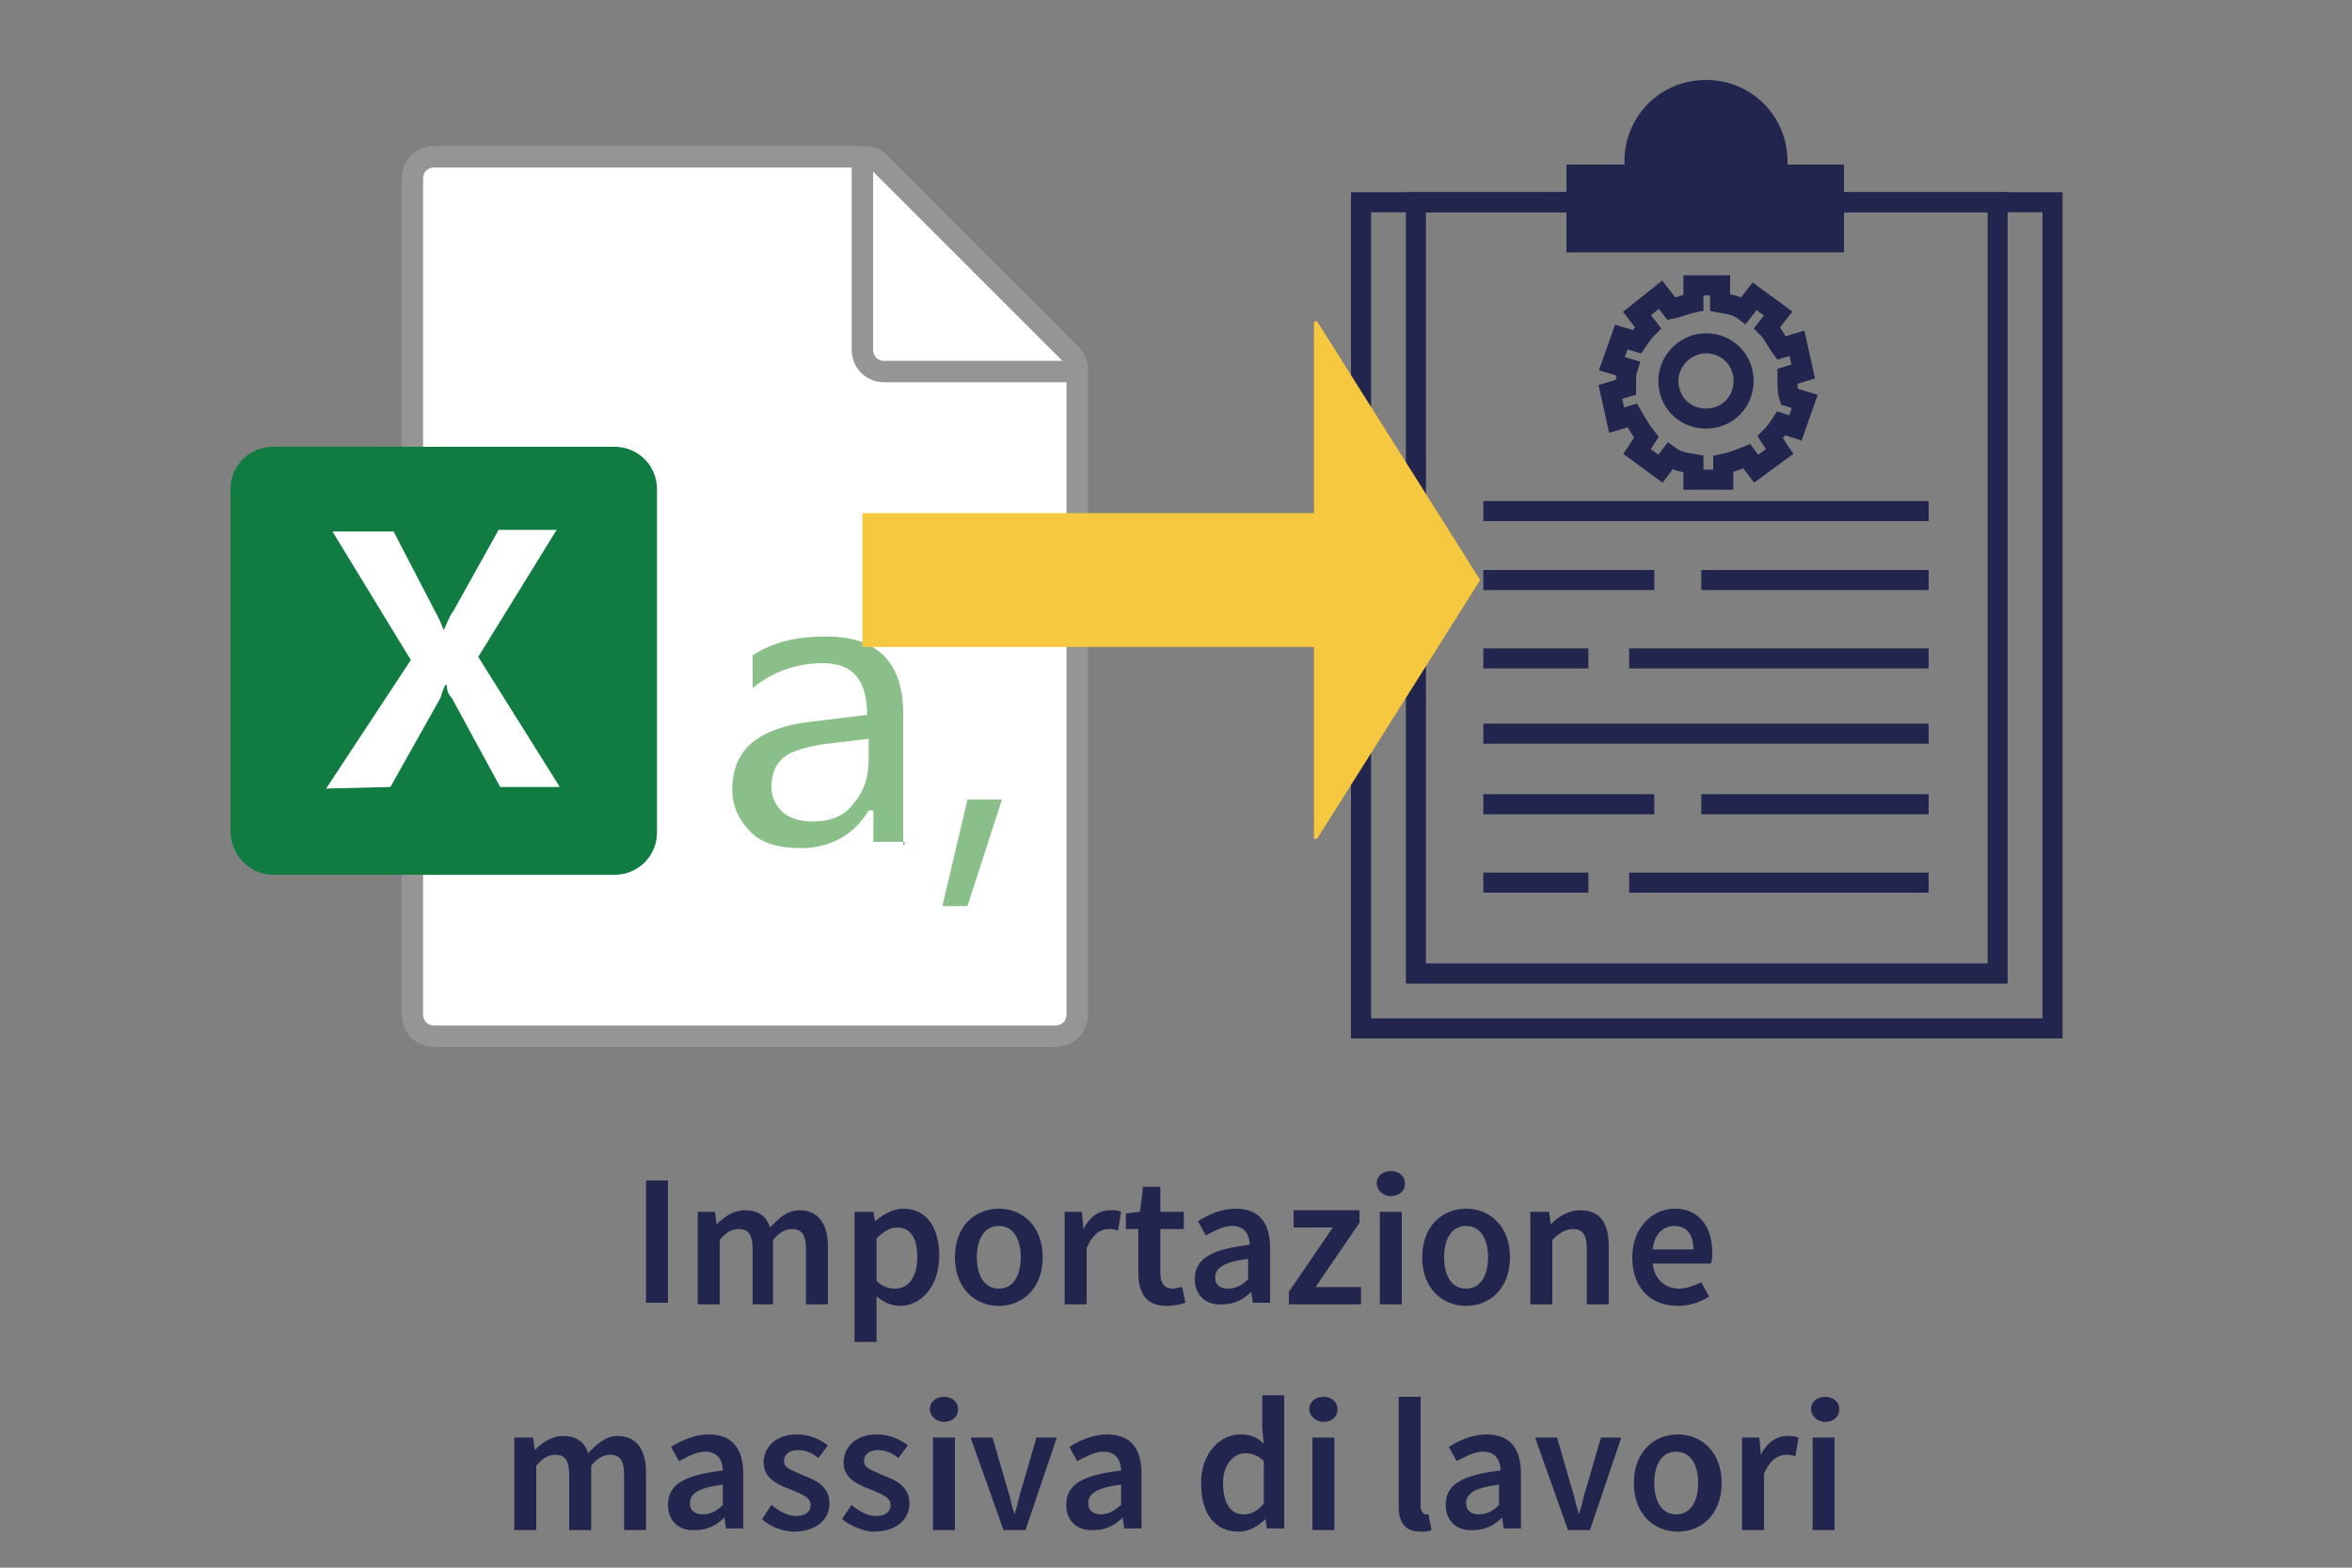 <?xml version="1.0" encoding="utf-8"?>
<!-- Generator: Adobe Illustrator 27.2.0, SVG Export Plug-In . SVG Version: 6.00 Build 0)  -->
<svg version="1.1" id="Layer_1" xmlns="http://www.w3.org/2000/svg" xmlns:xlink="http://www.w3.org/1999/xlink" x="0px" y="0px"
	 viewBox="0 0 150 100" style="enable-background:new 0 0 150 100;" xml:space="preserve">
<rect x="0" y="0" width="150" height="100" fill="#808080" stroke="none"/>
<style type="text/css">
	.st0{fill:#A7A9AC;}
	.st1{fill:none;stroke:#22264E;stroke-width:1.28;stroke-miterlimit:10;}
	.st2{fill:#22264E;}
	.st3{fill:#FFFFFF;stroke:#979593;stroke-width:1.366;stroke-miterlimit:10;}
	.st4{fill:#8BBF8A;}
	.st5{fill:none;stroke:#979593;stroke-width:1.366;stroke-miterlimit:10;}
	.st6{fill:#107C41;}
	.st7{fill:#FFFFFF;}
	.st8{fill:none;}
	.st9{fill:none;stroke:#F5C840;stroke-width:8.535;stroke-miterlimit:10;}
	.st10{fill:#F5C840;}
</style>
<g>
	<path class="st0" d="M74.7,69"/>
	<path class="st0" d="M74.7,5.3"/>
</g>
<g>
	<rect x="86.8" y="12.9" class="st1" width="44.1" height="52.7"/>
	<rect x="90.3" y="12.9" class="st1" width="37.1" height="49.2"/>
	<g>
		<line class="st1" x1="94.6" y1="32.6" x2="123" y2="32.6"/>
		<line class="st1" x1="94.6" y1="42" x2="101.3" y2="42"/>
		<line class="st1" x1="103.9" y1="42" x2="123" y2="42"/>
		<line class="st1" x1="94.6" y1="37" x2="105.5" y2="37"/>
		<line class="st1" x1="108.5" y1="37" x2="123" y2="37"/>
		<line class="st1" x1="94.6" y1="46.8" x2="123" y2="46.8"/>
		<line class="st1" x1="94.6" y1="56.3" x2="101.3" y2="56.3"/>
		<line class="st1" x1="103.9" y1="56.3" x2="123" y2="56.3"/>
		<line class="st1" x1="94.6" y1="51.3" x2="105.5" y2="51.3"/>
		<line class="st1" x1="108.5" y1="51.3" x2="123" y2="51.3"/>
	</g>
	<path class="st2" d="M114,10.5c0-0.1,0-0.2,0-0.2c0-2.9-2.3-5.2-5.2-5.2c-2.9,0-5.2,2.3-5.2,5.2c0,0.1,0,0.2,0,0.2h-3.7v5.6h17.7
		v-5.6H114z"/>
	<path class="st1" d="M114,24.4c0-0.2,0-0.3,0-0.4l1-0.3l-0.4-1.8l-1,0.3c-0.3-0.4-0.5-0.9-0.9-1.3l0.7-0.9l-1.5-1.1l-0.7,0.9
		c-0.4-0.3-0.9-0.4-1.5-0.5v-1.1H108v1.1c-0.5,0.1-0.9,0.3-1.4,0.4l-0.7-0.9l-1.5,1.2l0.7,0.9c-0.3,0.3-0.5,0.6-0.7,0.9l-1-0.3
		l-0.6,1.7l1,0.3c-0.1,0.3-0.1,0.6-0.1,0.9c0,0.1,0,0.3,0,0.3l-1,0.3l0.4,1.8l1-0.3c0.3,0.5,0.5,0.9,0.9,1.4l-0.6,0.9l1.5,1.1
		l0.6-0.8c0.4,0.3,0.9,0.4,1.5,0.5v1h1.9v-1c0.5-0.1,1-0.3,1.5-0.5l0.6,0.8l1.5-1.1l-0.6-0.9c0.3-0.3,0.5-0.6,0.7-0.9l0.9,0.3
		l0.6-1.7l-1-0.3C114,25,114,24.6,114,24.4z M108.8,26.7c-1.4,0-2.4-1.1-2.4-2.4s1.1-2.4,2.4-2.4c1.4,0,2.4,1.1,2.4,2.4
		C111.2,25.6,110.2,26.7,108.8,26.7z"/>
</g>
<path class="st3" d="M55,10H27.7c-0.8,0-1.4,0.6-1.4,1.4v53.3c0,0.8,0.6,1.4,1.4,1.4h39.6c0.8,0,1.4-0.6,1.4-1.4V23.5
	c0-0.3-0.2-0.7-0.4-0.9L56.1,10.4C55.8,10.1,55.5,10,55,10z"/>
<path class="st4" d="M57.7,53.7h-2v-2h-0.3c-0.9,1.5-2.4,2.4-4.3,2.4c-1.4,0-2.5-0.3-3.2-1s-1.2-1.6-1.2-2.7c0-2.5,1.5-3.8,4.5-4.3
	l4.1-0.5c0-2.2-0.9-3.3-2.8-3.3c-1.6,0-3.2,0.5-4.5,1.6v-2.1c1.4-0.9,2.9-1.2,4.7-1.2c3.2,0,4.9,1.6,4.9,4.9v8.4h0.1V53.7z
	 M55.6,47.1l-3.3,0.4c-1,0.2-1.8,0.4-2.3,0.8s-0.8,1-0.8,1.9c0,0.7,0.3,1.2,0.7,1.6c0.5,0.4,1.1,0.6,1.9,0.6c1.1,0,2-0.3,2.6-1.1
	c0.7-0.8,1-1.7,1-2.9v-1.3H55.6z M63.9,51l-2.2,6.8h-1.6l1.6-6.8H63.9z"/>
<path class="st5" d="M55,10v12.3c0,0.8,0.6,1.4,1.4,1.4h12.3"/>
<path class="st6" d="M17.4,55.8h21.8c1.5,0,2.7-1.2,2.7-2.7V31.2c0-1.5-1.2-2.7-2.7-2.7H17.4c-1.5,0-2.7,1.2-2.7,2.7V53
	C14.7,54.5,15.9,55.8,17.4,55.8z"/>
<path class="st7" d="M20.8,50.3l5.4-8.2l-5-8.2h3.9l2.7,5.2c0.3,0.5,0.4,0.9,0.5,1.1l0,0c0.2-0.4,0.3-0.8,0.6-1.2l2.9-5.2h3.7
	l-5,8.1l5.2,8.3h-3.8l-3.1-5.7c-0.2-0.2-0.3-0.4-0.3-0.8h-0.1c-0.1,0.2-0.2,0.4-0.3,0.8l-3.2,5.7L20.8,50.3L20.8,50.3z"/>
<g>
	<line class="st8" x1="55" y1="37" x2="94.4" y2="37"/>
	<g>
		<line class="st9" x1="55" y1="37" x2="86.4" y2="37"/>
		<g>
			<polygon class="st10" points="84,20.5 94.4,37 84,53.5 83.8,53.5 83.8,20.5 			"/>
		</g>
	</g>
</g>
<g>
	<path class="st2" d="M41.2,75.3h1.4v7.8h-1.4V75.3z"/>
	<path class="st2" d="M44.5,77.3h1.1l0.1,0.8h0c0.5-0.5,1.1-0.9,1.8-0.9c0.9,0,1.4,0.4,1.6,1.1c0.6-0.6,1.1-1.1,1.9-1.1
		c1.2,0,1.8,0.9,1.8,2.3v3.7h-1.4v-3.5c0-1-0.3-1.3-0.9-1.3c-0.4,0-0.8,0.2-1.2,0.7v4.1H48v-3.5c0-1-0.3-1.3-0.9-1.3
		c-0.4,0-0.8,0.2-1.2,0.7v4.1h-1.4V77.3z"/>
	<path class="st2" d="M54.6,77.3h1.1l0.1,0.6h0c0.5-0.4,1.1-0.8,1.8-0.8c1.5,0,2.3,1.2,2.3,3c0,2-1.2,3.2-2.5,3.2
		c-0.5,0-1-0.2-1.5-0.6l0,1v1.9h-1.4V77.3z M58.5,80.2c0-1.2-0.4-1.9-1.3-1.9c-0.4,0-0.8,0.2-1.3,0.7v2.7c0.4,0.4,0.8,0.5,1.2,0.5
		C57.9,82.2,58.5,81.5,58.5,80.2z"/>
	<path class="st2" d="M60.9,80.2c0-2,1.3-3.1,2.8-3.1s2.8,1.1,2.8,3.1c0,2-1.3,3.1-2.8,3.1S60.9,82.2,60.9,80.2z M65.1,80.2
		c0-1.2-0.5-2-1.4-2c-0.9,0-1.4,0.8-1.4,2c0,1.2,0.5,2,1.4,2C64.6,82.2,65.1,81.4,65.1,80.2z"/>
	<path class="st2" d="M67.9,77.3h1.1l0.1,1.1h0c0.4-0.8,1-1.2,1.7-1.2c0.3,0,0.5,0,0.7,0.1l-0.2,1.2c-0.2-0.1-0.4-0.1-0.6-0.1
		c-0.5,0-1,0.3-1.4,1.2v3.6h-1.4V77.3z"/>
	<path class="st2" d="M72.6,81.2v-2.8h-0.8v-1l0.9-0.1l0.2-1.6H74v1.6h1.5v1.1H74v2.8c0,0.7,0.3,1,0.8,1c0.2,0,0.4-0.1,0.6-0.1
		l0.2,1c-0.3,0.1-0.7,0.2-1.2,0.2C73.1,83.3,72.6,82.5,72.6,81.2z"/>
	<path class="st2" d="M76.2,81.6c0-1.3,1-1.9,3.5-2.2c0-0.6-0.3-1.2-1.1-1.2c-0.6,0-1.1,0.3-1.7,0.6l-0.5-0.9
		c0.6-0.4,1.5-0.8,2.4-0.8c1.5,0,2.2,0.9,2.2,2.5v3.5h-1.1l-0.1-0.7h0c-0.5,0.5-1.1,0.8-1.8,0.8C76.9,83.3,76.2,82.6,76.2,81.6z
		 M79.6,81.6v-1.3c-1.6,0.2-2.1,0.6-2.1,1.2c0,0.5,0.4,0.7,0.8,0.7C78.8,82.2,79.2,82,79.6,81.6z"/>
	<path class="st2" d="M82.2,82.4l2.8-4.1h-2.5v-1.1h4.2V78l-2.8,4.1h2.9v1.1h-4.6V82.4z"/>
	<path class="st2" d="M87.8,75.5c0-0.5,0.4-0.8,0.9-0.8s0.9,0.3,0.9,0.8c0,0.5-0.4,0.8-0.9,0.8S87.8,75.9,87.8,75.5z M88,77.3h1.4
		v5.9H88V77.3z"/>
	<path class="st2" d="M90.7,80.2c0-2,1.3-3.1,2.8-3.1s2.8,1.1,2.8,3.1c0,2-1.3,3.1-2.8,3.1S90.7,82.2,90.7,80.2z M94.9,80.2
		c0-1.2-0.5-2-1.4-2s-1.4,0.8-1.4,2c0,1.2,0.5,2,1.4,2S94.9,81.4,94.9,80.2z"/>
	<path class="st2" d="M97.7,77.3h1.1l0.1,0.8h0c0.5-0.5,1.1-0.9,1.9-0.9c1.3,0,1.8,0.9,1.8,2.3v3.7h-1.4v-3.5c0-1-0.3-1.3-0.9-1.3
		c-0.5,0-0.9,0.3-1.3,0.7v4.1h-1.4V77.3z"/>
	<path class="st2" d="M104.1,80.2c0-1.9,1.3-3.1,2.7-3.1c1.6,0,2.4,1.2,2.4,2.8c0,0.3,0,0.5-0.1,0.7h-3.7c0.1,1,0.8,1.6,1.7,1.6
		c0.5,0,0.9-0.2,1.4-0.4l0.5,0.9c-0.6,0.4-1.3,0.6-2,0.6C105.3,83.3,104.1,82.2,104.1,80.2z M108,79.7c0-0.9-0.4-1.5-1.2-1.5
		c-0.7,0-1.3,0.5-1.4,1.5H108z"/>
	<path class="st2" d="M32.8,91.7H34l0.1,0.8h0c0.5-0.5,1.1-0.9,1.8-0.9c0.9,0,1.4,0.4,1.6,1.1c0.6-0.6,1.1-1.1,1.9-1.1
		c1.2,0,1.8,0.9,1.8,2.3v3.7h-1.4v-3.5c0-1-0.3-1.3-0.9-1.3c-0.4,0-0.8,0.2-1.2,0.7v4.1h-1.4v-3.5c0-1-0.3-1.3-0.9-1.3
		c-0.4,0-0.8,0.2-1.2,0.7v4.1h-1.4V91.7z"/>
	<path class="st2" d="M42.6,96c0-1.3,1-1.9,3.5-2.2c0-0.6-0.3-1.2-1.1-1.2c-0.6,0-1.1,0.3-1.7,0.6l-0.5-0.9c0.6-0.4,1.5-0.8,2.4-0.8
		c1.5,0,2.2,0.9,2.2,2.5v3.5h-1.1l-0.1-0.7h0c-0.5,0.5-1.1,0.8-1.8,0.8C43.3,97.7,42.6,97,42.6,96z M46.1,96v-1.3
		c-1.6,0.2-2.1,0.6-2.1,1.2c0,0.5,0.4,0.7,0.8,0.7C45.3,96.6,45.7,96.4,46.1,96z"/>
	<path class="st2" d="M48.6,96.9l0.6-0.9c0.5,0.4,1,0.7,1.6,0.7c0.6,0,0.9-0.3,0.9-0.7c0-0.5-0.6-0.7-1.3-1
		c-0.8-0.3-1.7-0.7-1.7-1.7c0-1,0.8-1.8,2.1-1.8c0.8,0,1.5,0.3,2,0.7l-0.6,0.8c-0.4-0.3-0.8-0.5-1.3-0.5c-0.6,0-0.9,0.3-0.9,0.7
		c0,0.5,0.6,0.6,1.2,0.9c0.8,0.3,1.7,0.7,1.7,1.8c0,1-0.8,1.8-2.3,1.8C50,97.7,49.1,97.4,48.6,96.9z"/>
	<path class="st2" d="M53.7,96.9l0.6-0.9c0.5,0.4,1,0.7,1.6,0.7c0.6,0,0.9-0.3,0.9-0.7c0-0.5-0.6-0.7-1.3-1
		c-0.8-0.3-1.7-0.7-1.7-1.7c0-1,0.8-1.8,2.1-1.8c0.8,0,1.5,0.3,2,0.7l-0.6,0.8c-0.4-0.3-0.8-0.5-1.3-0.5c-0.6,0-0.9,0.3-0.9,0.7
		c0,0.5,0.6,0.6,1.2,0.9c0.8,0.3,1.7,0.7,1.7,1.8c0,1-0.8,1.8-2.3,1.8C55.2,97.7,54.3,97.4,53.7,96.9z"/>
	<path class="st2" d="M59.3,89.9c0-0.5,0.4-0.8,0.9-0.8c0.5,0,0.9,0.3,0.9,0.8c0,0.5-0.4,0.8-0.9,0.8C59.7,90.7,59.3,90.3,59.3,89.9
		z M59.5,91.7h1.4v5.9h-1.4V91.7z"/>
	<path class="st2" d="M61.9,91.7h1.4l0.9,3.1c0.2,0.6,0.3,1.2,0.5,1.8h0c0.2-0.6,0.3-1.2,0.5-1.8l0.9-3.1h1.3l-2,5.9H64L61.9,91.7z"
		/>
	<path class="st2" d="M68,96c0-1.3,1-1.9,3.5-2.2c0-0.6-0.3-1.2-1.1-1.2c-0.6,0-1.1,0.3-1.7,0.6l-0.5-0.9c0.6-0.4,1.5-0.8,2.4-0.8
		c1.5,0,2.2,0.9,2.2,2.5v3.5h-1.1l-0.1-0.7h0c-0.5,0.5-1.1,0.8-1.8,0.8C68.7,97.7,68,97,68,96z M71.5,96v-1.3
		c-1.6,0.2-2.1,0.6-2.1,1.2c0,0.5,0.4,0.7,0.8,0.7C70.7,96.6,71,96.4,71.5,96z"/>
	<path class="st2" d="M76.6,94.6c0-1.9,1.2-3.1,2.5-3.1c0.7,0,1.1,0.2,1.5,0.6l-0.1-1v-2.1h1.4v8.5h-1.1l-0.1-0.6h0
		c-0.4,0.4-1,0.8-1.7,0.8C77.5,97.7,76.6,96.6,76.6,94.6z M80.6,95.9v-2.7c-0.4-0.4-0.8-0.5-1.2-0.5c-0.7,0-1.4,0.7-1.4,1.9
		c0,1.3,0.5,2,1.3,2C79.8,96.6,80.2,96.4,80.6,95.9z"/>
	<path class="st2" d="M83.5,89.9c0-0.5,0.4-0.8,0.9-0.8s0.9,0.3,0.9,0.8c0,0.5-0.4,0.8-0.9,0.8S83.5,90.3,83.5,89.9z M83.7,91.7h1.4
		v5.9h-1.4V91.7z"/>
	<path class="st2" d="M89.2,96.1v-7h1.4v7c0,0.3,0.2,0.5,0.3,0.5c0.1,0,0.1,0,0.2,0l0.2,1c-0.2,0.1-0.4,0.1-0.7,0.1
		C89.6,97.7,89.2,97.1,89.2,96.1z"/>
	<path class="st2" d="M92.2,96c0-1.3,1-1.9,3.5-2.2c0-0.6-0.3-1.2-1.1-1.2c-0.6,0-1.1,0.3-1.7,0.6l-0.5-0.9c0.6-0.4,1.5-0.8,2.4-0.8
		c1.5,0,2.2,0.9,2.2,2.5v3.5h-1.1l-0.1-0.7h0c-0.5,0.5-1.1,0.8-1.8,0.8C92.9,97.7,92.2,97,92.2,96z M95.6,96v-1.3
		c-1.6,0.2-2.1,0.6-2.1,1.2c0,0.5,0.4,0.7,0.8,0.7C94.8,96.6,95.2,96.4,95.6,96z"/>
	<path class="st2" d="M97.9,91.7h1.4l0.9,3.1c0.2,0.6,0.3,1.2,0.5,1.8h0c0.2-0.6,0.3-1.2,0.5-1.8l0.9-3.1h1.3l-2,5.9H100L97.9,91.7z
		"/>
	<path class="st2" d="M104.2,94.6c0-2,1.3-3.1,2.8-3.1s2.8,1.1,2.8,3.1c0,2-1.3,3.1-2.8,3.1S104.2,96.6,104.2,94.6z M108.3,94.6
		c0-1.2-0.5-2-1.4-2s-1.4,0.8-1.4,2c0,1.2,0.5,2,1.4,2S108.3,95.8,108.3,94.6z"/>
	<path class="st2" d="M111.1,91.7h1.1l0.1,1.1h0c0.4-0.8,1-1.2,1.7-1.2c0.3,0,0.5,0,0.7,0.1l-0.2,1.2c-0.2-0.1-0.4-0.1-0.6-0.1
		c-0.5,0-1,0.3-1.4,1.2v3.6h-1.4V91.7z"/>
	<path class="st2" d="M115.5,89.9c0-0.5,0.4-0.8,0.9-0.8s0.9,0.3,0.9,0.8c0,0.5-0.4,0.8-0.9,0.8S115.5,90.3,115.5,89.9z M115.6,91.7
		h1.4v5.9h-1.4V91.7z"/>
</g>
</svg>
